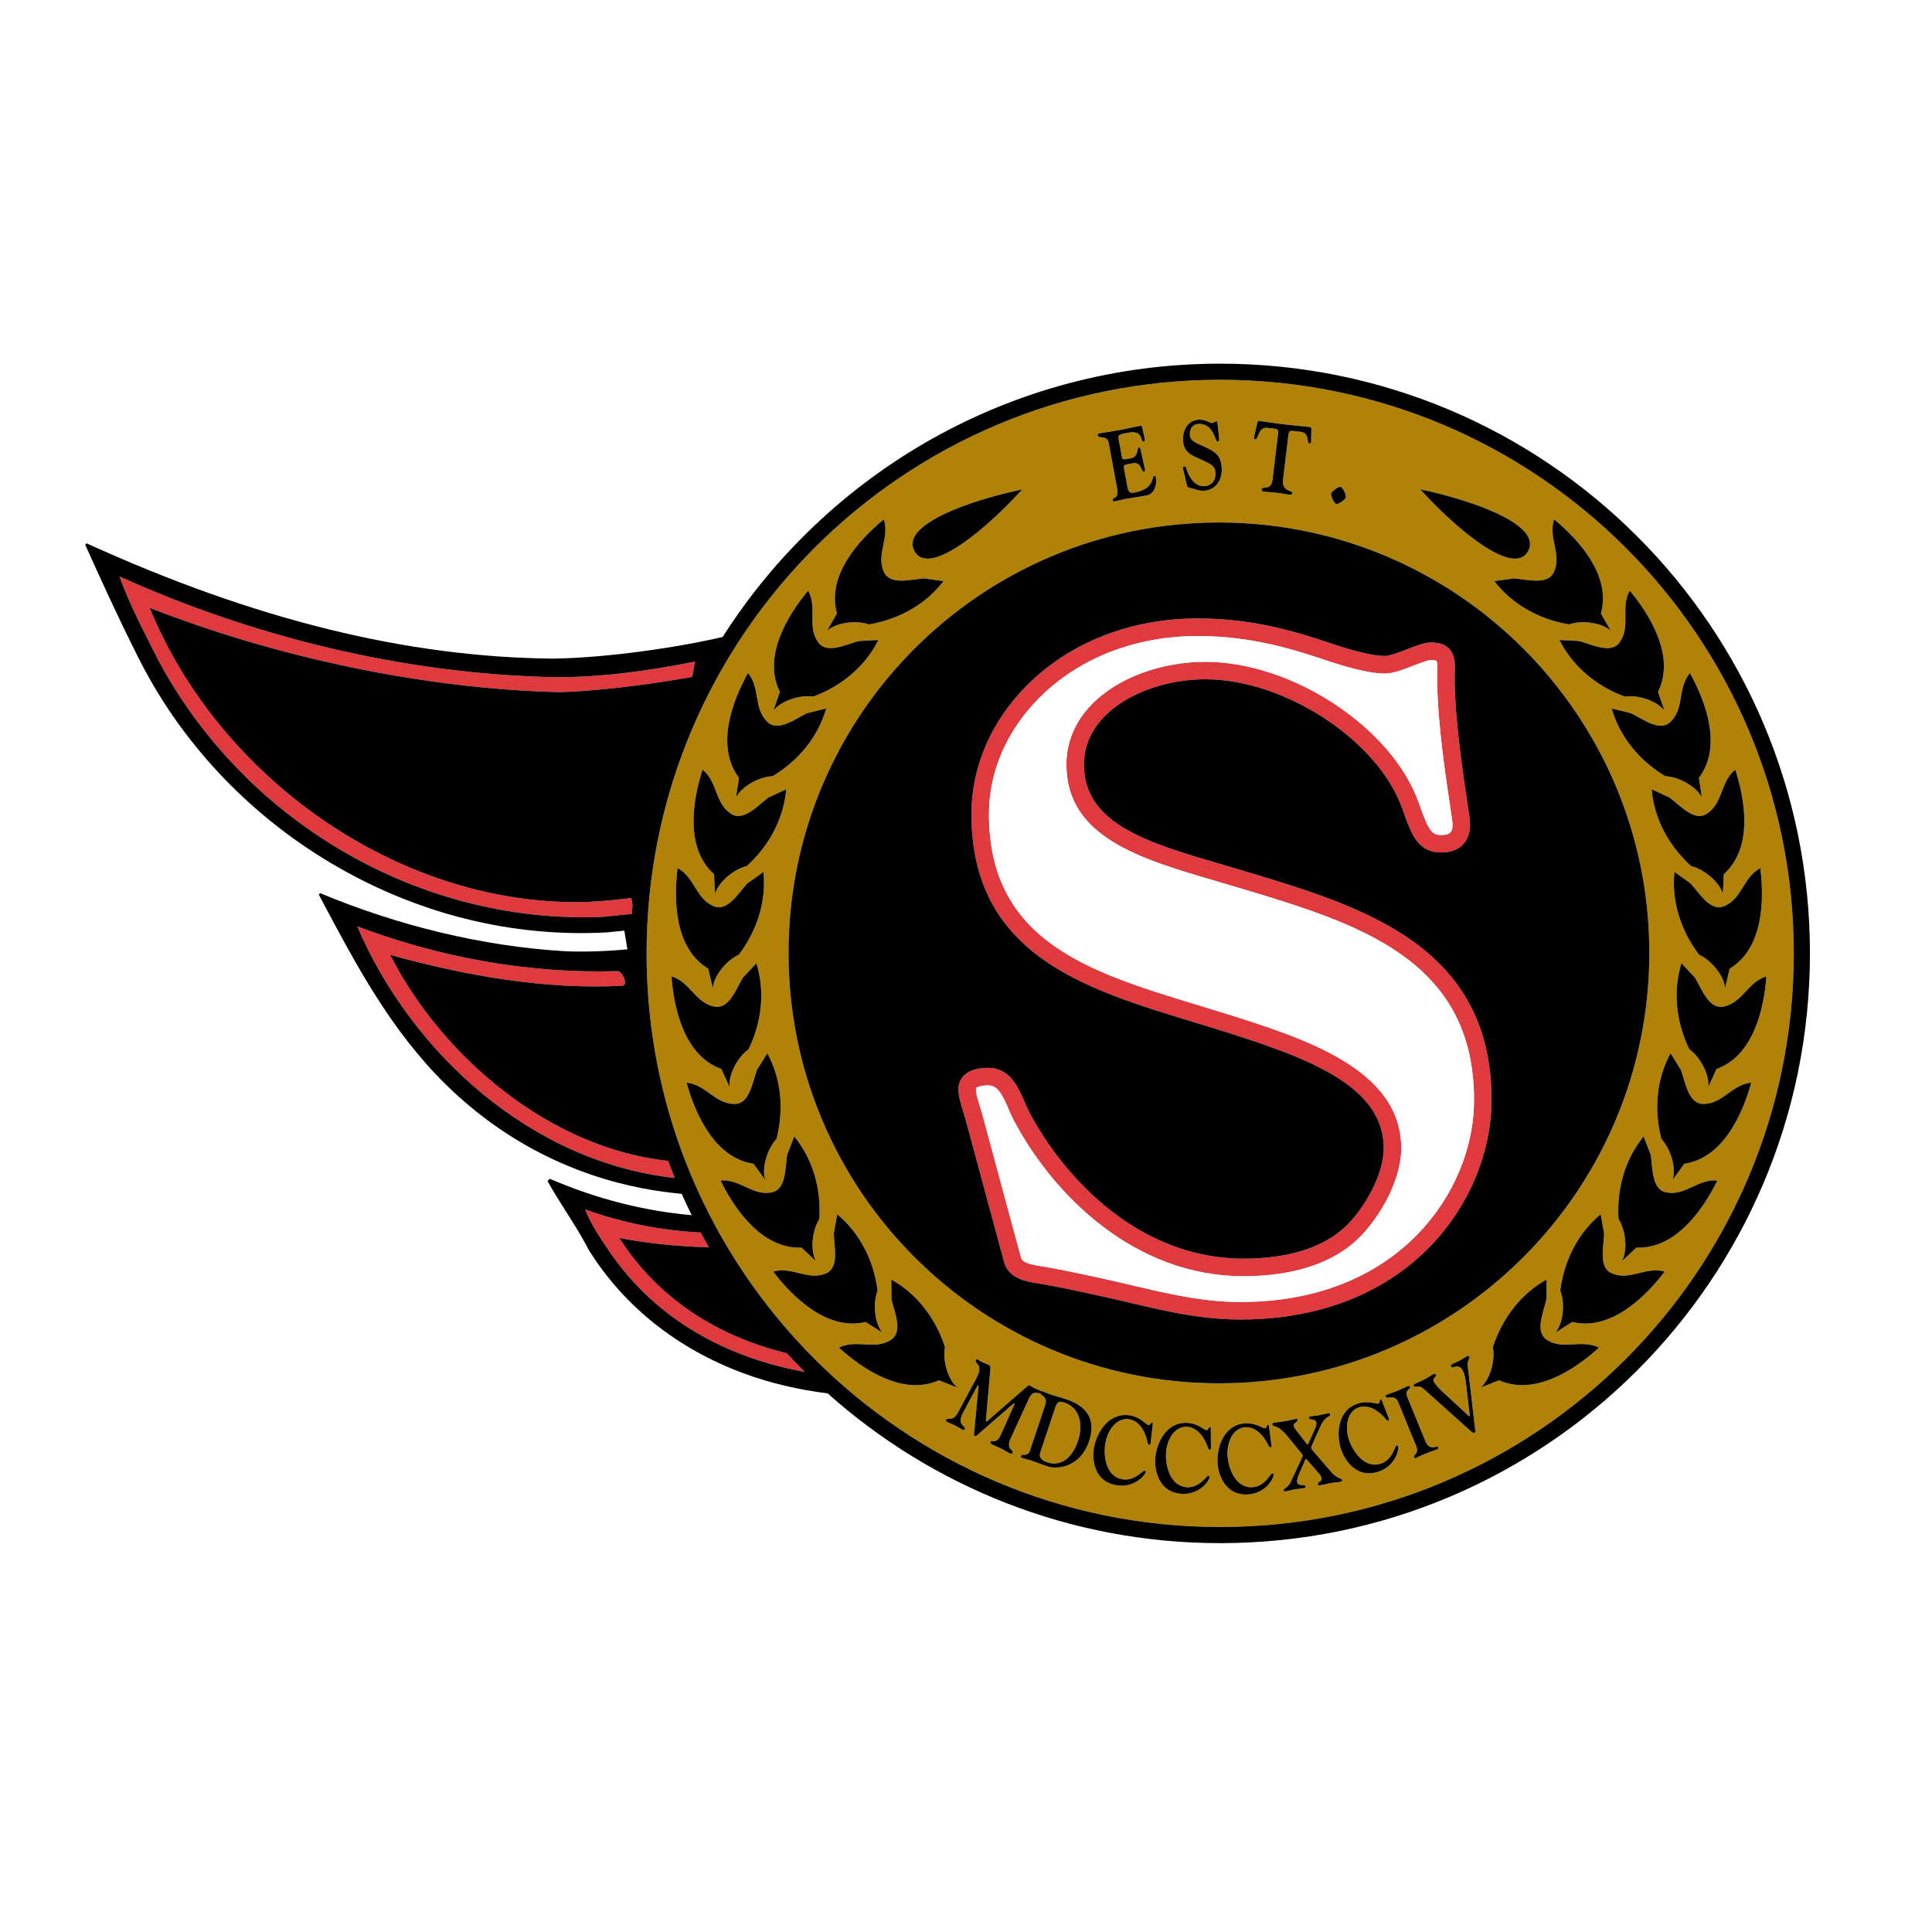 <?xml version="1.0" encoding="utf-8"?>
<!-- Generator: Adobe Illustrator 13.0.0, SVG Export Plug-In . SVG Version: 6.00 Build 14948)  -->
<!DOCTYPE svg PUBLIC "-//W3C//DTD SVG 1.0//EN" "http://www.w3.org/TR/2001/REC-SVG-20010904/DTD/svg10.dtd">
<svg version="1.0" id="Layer_1" xmlns="http://www.w3.org/2000/svg" xmlns:xlink="http://www.w3.org/1999/xlink" x="0px" y="0px"
	 width="192.756px" height="192.756px" viewBox="0 0 192.756 192.756" enable-background="new 0 0 192.756 192.756"
	 xml:space="preserve">
<g>
	<polygon fill-rule="evenodd" clip-rule="evenodd" fill="#FFFFFF" points="0,0 192.756,0 192.756,192.756 0,192.756 0,0 	"/>
	<path fill-rule="evenodd" clip-rule="evenodd" fill="#B18208" d="M106.173,139.926c-0.601-0.2-0.726,0.017-0.939,0.658
		l-1.442,4.328c-0.205,0.614,0.365,0.877,0.678,0.98c1.248,0.416,2.451-0.237,3.094-2.163
		C107.857,142.845,108.173,140.593,106.173,139.926L106.173,139.926z"/>
	<path fill-rule="evenodd" clip-rule="evenodd" fill="#B18208" d="M121.738,37.894c-31.605,0-57.228,25.622-57.228,57.228
		s25.622,57.228,57.228,57.228s57.228-25.622,57.228-57.228S153.344,37.894,121.738,37.894L121.738,37.894L121.738,37.894z
		 M168.535,104.679c-1.356-2.815-1.621-5.871-0.775-8.576l1.351,1.44c0.702,1.188,1.389,3.16,2.825,2.889
		c1.933-0.37,2.402-2.433,4.296-3.025c-0.235,3.276-1.301,7.934-4.973,9.247l-0.825,1.799
		C170.566,107.257,169.673,105.495,168.535,104.679L168.535,104.679L168.535,104.679z M175.623,86.604
		c0.413,3.258,0.284,8.033-3.057,10.044l-0.455,1.927c-0.104-1.198-1.328-2.75-2.604-3.327c-1.884-2.493-2.745-5.437-2.448-8.255
		l1.608,1.147c0.922,1.026,1.983,2.825,3.338,2.275C173.827,89.672,173.883,87.558,175.623,86.604L175.623,86.604L175.623,86.604z
		 M173.132,76.783c1.007,3.125,1.764,7.843-1.148,10.437l-0.092,1.977c-0.324-1.158-1.812-2.457-3.173-2.789
		c-2.312-2.103-3.702-4.836-3.932-7.661l1.793,0.83c1.095,0.839,2.471,2.411,3.701,1.62
		C171.934,80.13,171.598,78.042,173.132,76.783L173.132,76.783L173.132,76.783z M168.601,67.143c1.596,2.871,3.253,7.351,0.9,10.46
		l0.294,1.957c-0.543-1.073-2.256-2.058-3.654-2.12c-2.676-1.613-4.57-4.025-5.343-6.751l1.919,0.466
		c1.237,0.61,2.892,1.885,3.944,0.871C168.076,70.658,167.341,68.675,168.601,67.143L168.601,67.143L168.601,67.143z M78.671,95.07
		c0-23.716,19.227-42.942,42.942-42.942c23.717,0,42.942,19.226,42.942,42.942c0,23.716-19.226,42.943-42.942,42.943
		C97.897,138.013,78.671,118.786,78.671,95.07L78.671,95.07L78.671,95.07z M161.596,64.08c1.137-1.606,0.047-3.418,1.002-5.158
		c2.1,2.525,4.559,6.621,2.821,10.112l0.652,1.869c-0.733-0.954-2.599-1.604-3.983-1.406c-2.93-1.089-5.237-3.108-6.502-5.645
		l1.973,0.103C158.887,64.325,160.749,65.271,161.596,64.08L161.596,64.08L161.596,64.08z M155.035,57.07
		c0.813-1.791-0.599-3.365,0.012-5.254c2.537,2.084,5.724,5.644,4.677,9.4l0.991,1.712c-0.898-0.799-2.854-1.087-4.177-0.63
		c-3.081-0.518-5.729-2.066-7.449-4.319l1.957-0.271C152.421,57.822,154.428,58.399,155.035,57.07L155.035,57.07L155.035,57.07z
		 M152.445,55.012c-1.519,2.687-7.591-2.686-10.744-6.189C146.723,49.873,153.964,52.326,152.445,55.012L152.445,55.012
		L152.445,55.012z M132.806,49.239c0.061-0.237,0.752-0.718,0.956-0.665s0.576,0.808,0.515,1.045
		c-0.062,0.237-0.752,0.718-0.956,0.665C133.115,50.231,132.744,49.476,132.806,49.239L132.806,49.239L132.806,49.239z
		 M125.143,43.48l0.289-1.271c0.02-0.096,0.037-0.233,0.163-0.218c0.779,0.094,1.336,0.199,2.56,0.346
		c1.224,0.146,1.79,0.175,2.57,0.268c0.125,0.015,0.108,0.151,0.105,0.25l-0.016,0.907c0.002,0.119,0.049,0.51-0.169,0.484
		c-0.336-0.041,0.062-1.089-0.905-1.166l-0.713-0.085c-0.344-0.041-0.434-0.002-0.489,0.465l-0.532,4.403
		c-0.145,1.198,0.963,1.044,0.931,1.317c-0.028,0.234-0.192,0.185-0.437,0.155c-0.335-0.04-0.606-0.112-1.168-0.179
		c-0.562-0.067-0.843-0.062-1.179-0.102c-0.15-0.018-0.295-0.025-0.269-0.24c0.046-0.38,0.938,0.201,1.076-0.958l0.545-4.52
		c0.057-0.468-0.021-0.527-0.364-0.568l-0.704-0.083c-0.947-0.114-0.85,1.193-1.227,1.147
		C125.034,43.813,125.11,43.605,125.143,43.48L125.143,43.48L125.143,43.48z M119.318,45.622c-0.739-0.347-1.251-0.712-1.288-1.742
		c-0.041-1.127,0.604-1.976,1.591-2.011c0.691-0.025,1.06,0.345,1.312,0.336c0.109-0.004,0.315-0.169,0.425-0.172
		c0.126-0.005,0.106,0.144,0.131,0.368l0.142,1.311c0.024,0.215,0.003,0.333-0.183,0.34c-0.193,0.007-0.387-1.812-1.838-1.761
		c-0.556,0.021-0.923,0.407-0.898,1.064c0.024,0.657,0.492,0.768,1.644,1.306c0.92,0.429,1.491,0.83,1.537,2.076
		c0.046,1.285-0.698,2.185-1.803,2.226c-0.515,0.019-0.953-0.202-1.447-0.312c-0.213-0.052-0.207-0.13-0.258-0.364l-0.311-1.334
		c-0.03-0.136-0.125-0.418,0.086-0.425c0.135-0.006,0.154,0.082,0.193,0.209c0.305,0.931,0.859,1.805,1.796,1.771
		c0.658-0.023,1.146-0.512,1.118-1.297C121.237,46.377,120.701,46.27,119.318,45.622L119.318,45.622L119.318,45.622z M109.66,43.242
		c0.34-0.062,0.943-0.134,2.212-0.368c0.589-0.109,1.153-0.253,1.883-0.388c0.108-0.02,0.184,0.066,0.2,0.153l0.209,0.949
		c0.032,0.124,0.132,0.435-0.059,0.47c-0.39,0.072,0.048-1.176-1.552-0.881c-1.003,0.185-1.034,0.202-0.911,0.867l0.249,1.351
		c0.077,0.415,0.089,0.482,0.445,0.417l0.522-0.097c0.713-0.131,0.574-1.024,0.74-1.055c0.058-0.011,0.146-0.046,0.201,0.212
		l0.376,1.707c0.031,0.124,0.145,0.461-0.054,0.499c-0.266,0.049-0.222-1.017-1.084-0.857l-0.614,0.113
		c-0.381,0.07-0.326,0.18-0.223,0.74l0.229,1.235c0.109,0.598,0.141,0.952,0.738,0.842c2.055-0.38,1.706-1.623,2.021-1.68
		c0.033-0.006,0.097,0.012,0.131,0.195c0.139,0.753-0.204,1.634-0.884,1.76c-1.261,0.233-1.765,0.287-2.179,0.363
		c-0.258,0.047-0.599,0.15-1.054,0.234c-0.108,0.02-0.167-0.019-0.178-0.077c-0.082-0.444,0.645-0.039,0.427-1.216l-0.834-4.516
		c-0.16-0.869-1.04-0.387-1.111-0.772C109.492,43.353,109.544,43.264,109.66,43.242L109.66,43.242L109.66,43.242z M101.993,48.822
		c-3.153,3.504-9.226,8.876-10.745,6.189C89.73,52.326,96.971,49.873,101.993,48.822L101.993,48.822L101.993,48.822z M88.18,51.816
		c0.61,1.889-0.802,3.463,0.012,5.254c0.607,1.329,2.614,0.751,3.988,0.638l1.957,0.271c-1.72,2.253-4.367,3.801-7.448,4.319
		c-1.324-0.457-3.278-0.168-4.177,0.63l0.992-1.712C82.456,57.46,85.642,53.9,88.18,51.816L88.18,51.816L88.18,51.816z
		 M80.629,58.922c0.955,1.74-0.135,3.552,1,5.158c0.848,1.191,2.709,0.245,4.039-0.125l1.973-0.103
		c-1.265,2.537-3.574,4.556-6.502,5.645c-1.386-0.199-3.25,0.452-3.983,1.406l0.651-1.869C76.071,65.543,78.53,61.447,80.629,58.922
		L80.629,58.922L80.629,58.922z M76.564,72.026c1.054,1.014,2.708-0.261,3.945-0.871l1.919-0.466
		c-0.773,2.727-2.667,5.138-5.343,6.751c-1.399,0.062-3.111,1.046-3.654,2.12l0.294-1.957c-2.354-3.109-0.696-7.589,0.899-10.46
		C75.885,68.675,75.15,70.658,76.564,72.026L76.564,72.026L76.564,72.026z M70.095,76.783c1.534,1.259,1.198,3.347,2.851,4.414
		c1.229,0.791,2.605-0.781,3.701-1.62l1.792-0.83c-0.229,2.825-1.619,5.559-3.931,7.661c-1.36,0.332-2.849,1.63-3.173,2.789
		l-0.092-1.977C68.332,84.626,69.087,79.909,70.095,76.783L70.095,76.783L70.095,76.783z M76.343,117.715l-1.16-1.604
		c-3.857-0.573-5.811-4.934-6.681-8.1c1.973,0.213,2.836,2.143,4.804,2.129c1.462-0.014,1.751-2.082,2.208-3.384l1.044-1.677
		c1.357,2.489,1.693,5.537,0.911,8.562C76.513,114.666,75.979,116.568,76.343,117.715L76.343,117.715L76.343,117.715z
		 M67.604,86.604c1.74,0.954,1.796,3.068,3.617,3.811c1.355,0.549,2.417-1.249,3.338-2.275l1.609-1.147
		c0.297,2.818-0.565,5.762-2.448,8.255c-1.276,0.577-2.499,2.129-2.604,3.327l-0.455-1.927
		C67.319,94.637,67.19,89.862,67.604,86.604L67.604,86.604L67.604,86.604z M71.291,100.432c1.436,0.271,2.123-1.7,2.824-2.889
		l1.352-1.44c0.846,2.705,0.581,5.761-0.776,8.576c-1.137,0.816-2.031,2.578-1.897,3.773l-0.826-1.799
		c-3.671-1.313-4.737-5.971-4.973-9.247C68.888,97.999,69.359,100.062,71.291,100.432L71.291,100.432L71.291,100.432z
		 M71.88,117.775c1.979-0.162,3.189,1.57,5.119,1.188c1.433-0.288,1.328-2.374,1.531-3.738l0.71-1.844
		c1.801,2.189,2.705,5.12,2.506,8.238c-0.747,1.185-0.912,3.152-0.339,4.211l-1.441-1.356
		C76.069,124.637,73.331,120.722,71.88,117.775L71.88,117.775L71.88,117.775z M77.142,126.867c1.91-0.538,3.431,0.932,5.251,0.187
		c1.352-0.558,0.849-2.584,0.789-3.962l0.344-1.946c2.187,1.805,3.633,4.509,4.035,7.607c-0.506,1.306-0.292,3.27,0.472,4.198
		l-1.674-1.056C82.566,132.801,79.129,129.481,77.142,126.867L77.142,126.867L77.142,126.867z M83.694,134.452
		c1.78-0.878,3.543,0.29,5.197-0.775c1.228-0.794,0.364-2.695,0.052-4.039l-0.017-1.976c2.479,1.373,4.396,3.769,5.356,6.742
		c-0.259,1.376,0.31,3.268,1.231,4.041l-1.838-0.732C90.111,139.296,86.125,136.66,83.694,134.452L83.694,134.452L83.694,134.452z
		 M108.67,143.768c-0.896,2.689-3.264,2.831-4.12,2.546c-0.936-0.312-1.362-0.496-1.659-0.595c-0.248-0.083-0.5-0.125-0.748-0.208
		c-0.136-0.045-0.332-0.069-0.276-0.237c0.117-0.354,0.64,0.213,0.919-0.624l1.495-4.486c0.281-0.844-0.441-0.921-0.524-1.17
		c-0.229,0.062-0.699-0.322-1.104,0.551l-1.812,3.952c-0.536,1.169,0.351,1.131,0.188,1.455c-0.074,0.149-0.173,0.101-0.437-0.032
		c-0.219-0.109-0.413-0.25-0.632-0.359c-0.491-0.246-0.689-0.301-0.863-0.389c-0.158-0.078-0.36-0.146-0.282-0.305
		c0.149-0.298,0.594,0.286,1.035-0.711l1.215-2.717c0.124-0.267,0.182-0.402,0.137-0.425c-0.03-0.015-0.209,0.115-0.467,0.348
		l-3.158,2.754c-0.102,0.092-0.198,0.208-0.319,0.148c-0.113-0.058-0.076-0.226-0.066-0.341l0.424-4.516
		c0.004-0.064,0.022-0.176-0.009-0.19c-0.053-0.027-0.131,0.131-0.162,0.192l-1.303,2.42c-0.794,1.479,0.29,1.385,0.11,1.745
		c-0.018,0.035-0.04,0.155-0.251,0.05c-0.271-0.137-0.413-0.25-0.76-0.425c-0.37-0.185-0.651-0.281-0.764-0.338
		c-0.114-0.057-0.109-0.142-0.083-0.194c0.157-0.316,0.667,0.213,1.158-0.694l1.867-3.476c0.769-1.426-0.245-1.417-0.053-1.804
		c0.026-0.053,0.099-0.104,0.152-0.077c0.099,0.049,0.194,0.141,0.436,0.262c0.174,0.086,0.471,0.19,0.72,0.315
		c0.083,0.042,0.163,0.071,0.138,0.387l-0.442,5.044c-0.01,0.095-0.018,0.167,0.027,0.19c0.046,0.022,0.192-0.102,0.213-0.124
		l3.873-3.373c0.054-0.05,0.134-0.153,0.276-0.081c0.182,0.09,0.308,0.197,0.421,0.253c0.136,0.068,0.297,0.105,0.509,0.211
		c0.084,0.042,0.126,0.073,0.152,0.101c0.038-0.017,0.078-0.02,0.107-0.01c0.151,0.051,0.299,0.142,1.091,0.405
		c0.416,0.139,0.837,0.237,1.253,0.376C107.362,139.93,109.642,140.854,108.67,143.768L108.67,143.768L108.67,143.768z
		 M114.813,143.86c-0.011,0.098-0.021,0.325-0.161,0.298c-0.133-0.026-0.151-0.239-0.185-0.376
		c-0.232-1.005-0.797-1.985-1.757-2.174c-1.217-0.238-2.151,0.978-2.404,2.267c-0.266,1.357,0.022,3.393,1.604,3.702
		c1.282,0.252,2.092-0.898,2.308-0.856c0.041,0.009,0.106,0.071,0.096,0.129c-0.076,0.385-1.238,1.666-3.001,1.32
		c-2.426-0.476-2.315-3.013-2.165-3.772c0.316-1.616,1.586-3.576,3.672-3.167c1.001,0.196,1.523,0.908,1.771,0.957
		c0.158,0.03,0.229-0.285,0.345-0.263c0.041,0.009,0.098,0.029,0.087,0.077L114.813,143.86L114.813,143.86L114.813,143.86z
		 M120.692,144.643c-0.135-0.01-0.179-0.22-0.229-0.351c-0.354-0.969-1.034-1.872-2.012-1.941c-1.238-0.087-2.018,1.234-2.111,2.546
		c-0.099,1.379,0.437,3.362,2.045,3.477c1.306,0.092,1.97-1.149,2.188-1.134c0.043,0.003,0.114,0.058,0.11,0.116
		c-0.028,0.391-1.025,1.805-2.82,1.679c-2.468-0.174-2.667-2.705-2.612-3.478c0.118-1.644,1.14-3.744,3.263-3.595
		c1.019,0.072,1.624,0.715,1.877,0.732c0.16,0.012,0.192-0.311,0.31-0.303c0.043,0.003,0.101,0.017,0.098,0.066l0.018,1.869
		C120.818,144.426,120.836,144.652,120.692,144.643L120.692,144.643L120.692,144.643z M124.481,149.103
		c-2.468,0.124-2.972-2.365-3.011-3.139c-0.082-1.646,0.678-3.854,2.8-3.96c1.02-0.052,1.697,0.514,1.95,0.501
		c0.16-0.009,0.153-0.332,0.271-0.338c0.042-0.002,0.102,0.005,0.104,0.054l0.244,1.854c0.014,0.098,0.059,0.321-0.085,0.328
		c-0.135,0.007-0.203-0.195-0.269-0.32c-0.468-0.919-1.252-1.734-2.229-1.686c-1.238,0.062-1.853,1.468-1.787,2.78
		c0.069,1.381,0.84,3.287,2.448,3.206c1.306-0.065,1.814-1.377,2.033-1.388c0.042-0.002,0.12,0.043,0.123,0.102
		C127.094,147.488,126.275,149.013,124.481,149.103L124.481,149.103L124.481,149.103z M133.493,147.88
		c-0.19,0.032-0.399,0.019-0.797,0.098c-0.42,0.093-0.691,0.16-0.949,0.204c-0.116,0.021-0.238,0.062-0.265-0.094
		c-0.05-0.289,0.431-0.233,0.367-0.601c-0.035-0.202-0.135-0.335-0.296-0.517l-0.973-1.115c-0.16-0.181-0.271-0.321-0.303-0.315
		c-0.025,0.004-0.083,0.163-0.2,0.433l-0.501,1.161c-0.132,0.321-0.188,0.59-0.165,0.726c0.089,0.512,0.793,0.121,0.852,0.46
		c0.013,0.077-0.039,0.126-0.197,0.153c-0.407,0.07-0.646,0.072-0.879,0.112c-0.274,0.048-0.534,0.132-0.8,0.178
		c-0.175,0.03-0.295,0.08-0.318-0.054c-0.038-0.223,0.432-0.274,0.7-0.849l1.037-2.219c0.08-0.184,0.177-0.369,0.165-0.437
		c-0.016-0.088-0.219-0.321-0.349-0.478l-1.163-1.421c-1.099-1.343-1.465-0.842-1.527-1.199c-0.017-0.097,0.019-0.143,0.168-0.169
		c0.208-0.035,0.48-0.042,1.112-0.151s0.825-0.183,1.05-0.222c0.183-0.032,0.187,0.037,0.195,0.085
		c0.041,0.242-0.439,0.285-0.379,0.633c0.014,0.078,0.087,0.204,0.165,0.311l1.048,1.352c0.056,0.069,0.122,0.157,0.181,0.147
		c0.058-0.01,0.101-0.156,0.15-0.265l0.506-1.134c0.197-0.441,0.23-0.597,0.2-0.77c-0.073-0.426-0.686-0.2-0.726-0.433
		c-0.03-0.174,0.106-0.178,0.139-0.184c0.392-0.066,0.64-0.07,0.872-0.11c0.249-0.044,0.493-0.125,0.9-0.195
		c0.141-0.024,0.191,0.016,0.209,0.123c0.039,0.222-0.523,0.141-0.979,1.164l-0.734,1.641c-0.1,0.216-0.211,0.414-0.192,0.521
		c0.025,0.145,0.137,0.245,0.318,0.453l1.631,1.896c0.688,0.807,1.098,0.646,1.134,0.858
		C133.923,147.785,133.834,147.82,133.493,147.88L133.493,147.88L133.493,147.88z M137.456,146.853
		c-2.367,0.715-3.461-1.577-3.687-2.318c-0.479-1.578-0.276-3.903,1.759-4.519c0.978-0.296,1.773,0.089,2.016,0.016
		c0.154-0.047,0.068-0.358,0.182-0.393c0.04-0.013,0.1-0.021,0.113,0.027l0.688,1.739c0.036,0.091,0.134,0.297-0.003,0.339
		c-0.129,0.038-0.246-0.142-0.34-0.246c-0.677-0.779-1.636-1.381-2.573-1.098c-1.188,0.359-1.443,1.871-1.061,3.129
		c0.401,1.323,1.612,2.986,3.156,2.52c1.252-0.379,1.428-1.774,1.638-1.838c0.04-0.012,0.127,0.014,0.145,0.069
		C139.602,144.656,139.176,146.332,137.456,146.853L137.456,146.853L137.456,146.853z M143.291,144.642
		c-0.288,0.118-0.592,0.2-1.2,0.449c-0.336,0.138-0.656,0.312-0.859,0.395c-0.07,0.028-0.111-0.029-0.131-0.074
		c-0.13-0.317,0.528-0.312,0.175-1.175l-1.786-4.359c-0.339-0.826-1.116-0.211-1.247-0.529c-0.063-0.154,0.144-0.206,0.214-0.235
		c0.304-0.124,0.623-0.213,0.896-0.324c0.28-0.115,0.547-0.267,0.991-0.448c0.233-0.096,0.28-0.094,0.325,0.015
		c0.126,0.31-0.593,0.222-0.239,1.085l1.775,4.331c0.458,1.118,1.161,0.342,1.28,0.633
		C143.525,144.503,143.471,144.568,143.291,144.642L143.291,144.642L143.291,144.642z M147.115,142.953
		c-0.074,0.039-0.194-0.008-0.521-0.3l-4.531-4.055c-0.306-0.27-0.461-0.31-0.812-0.233c-0.027,0.003-0.151,0.002-0.184-0.059
		c-0.111-0.207,0.157-0.261,0.27-0.32c0.246-0.131,0.519-0.23,0.771-0.365c0.478-0.253,0.676-0.403,0.795-0.466
		c0.238-0.127,0.271-0.156,0.35-0.009c0.124,0.234-0.393,0.342-0.2,0.705c0.139,0.26,0.451,0.615,0.918,1.045l2.448,2.273
		c0.055,0.049,0.156,0.15,0.201,0.127c0.045-0.024,0.011-0.161,0-0.234l-0.374-3.175c-0.084-0.698-0.23-1.01-0.304-1.148
		c-0.432-0.813-1.015-0.094-1.176-0.396c-0.087-0.164,0.143-0.253,0.232-0.302c0.216-0.114,0.443-0.19,0.659-0.305
		c0.209-0.111,0.399-0.257,0.608-0.368c0.157-0.083,0.248-0.164,0.326-0.017c0.105,0.199-0.224,0.318-0.153,0.936l0.731,6.281
		C147.207,142.838,147.197,142.909,147.115,142.953L147.115,142.953L147.115,142.953z M149.552,137.713l-1.839,0.732
		c0.922-0.773,1.49-2.665,1.231-4.041c0.961-2.974,2.877-5.369,5.355-6.742l-0.016,1.976c-0.312,1.344-1.176,3.245,0.051,4.039
		c1.654,1.065,3.418-0.103,5.197,0.775C157.101,136.66,153.115,139.296,149.552,137.713L149.552,137.713L149.552,137.713z
		 M156.867,131.896l-1.674,1.056c0.764-0.929,0.979-2.893,0.473-4.198c0.401-3.099,1.849-5.803,4.035-7.607l0.345,1.946
		c-0.062,1.378-0.563,3.404,0.788,3.962c1.82,0.745,3.341-0.725,5.251-0.187C164.098,129.481,160.66,132.801,156.867,131.896
		L156.867,131.896L156.867,131.896z M163.26,124.474l-1.441,1.356c0.574-1.059,0.408-3.026-0.338-4.211
		c-0.199-3.118,0.704-6.049,2.506-8.238l0.71,1.844c0.203,1.364,0.099,3.45,1.532,3.738c1.929,0.383,3.14-1.35,5.117-1.188
		C169.896,120.722,167.156,124.637,163.26,124.474L163.26,124.474L163.26,124.474z M168.044,116.111l-1.16,1.604
		c0.363-1.146-0.17-3.049-1.125-4.072c-0.782-3.025-0.446-6.073,0.91-8.562l1.045,1.677c0.457,1.302,0.746,3.37,2.208,3.384
		c1.967,0.014,2.83-1.916,4.803-2.129C173.854,111.178,171.901,115.538,168.044,116.111L168.044,116.111z"/>
	<path fill-rule="evenodd" clip-rule="evenodd" fill="#E13A3E" d="M57.833,90.004C39.54,90.163,21.841,77.555,14.933,60.643
		c12.604,4.935,27.353,8.089,40.892,8.413c0,0,5.023-0.057,13.239-1.519l0.285-1.523c-5.149,1.003-9.218,1.526-13.731,1.557
		c-15.32-0.286-30.449-4.07-43.688-10.055c0.801,2.265,1.889,4.451,2.978,6.597c8.175,17.002,26.173,28.188,45.288,27.362
		l2.852-0.292c0.02-0.308,0.045-0.614,0.07-0.92l-0.126-0.669C62.989,89.593,60.032,89.985,57.833,90.004L57.833,90.004z"/>
	<path fill-rule="evenodd" clip-rule="evenodd" fill="#E13A3E" d="M38.93,95.268c7.308,2.031,15.439,3.503,23.175,3.077
		c0.593-0.016,0.052-1.401-0.479-1.456c-9.045,0.255-17.788-1.383-25.988-4.469c5.463,12.749,17.441,23.547,31.69,25.107
		c-0.234-0.566-0.459-1.138-0.675-1.713C54.98,114.603,44.132,105.521,38.93,95.268L38.93,95.268z"/>
	<path fill-rule="evenodd" clip-rule="evenodd" fill="#E13A3E" d="M60.918,125.038c4.706,6.788,11.787,10.464,19.369,11.834
		c-0.611-0.605-1.205-1.229-1.789-1.86c-6.726-1.64-12.763-5.311-16.709-11.5c2.802,0.547,5.895,0.854,8.944,0.928
		c-0.281-0.488-0.566-0.975-0.833-1.472c-3.991-0.211-7.797-0.96-11.525-2.306C58.936,122.119,59.947,123.619,60.918,125.038
		L60.918,125.038z"/>
	<path fill-rule="evenodd" clip-rule="evenodd" fill="#E13A3E" d="M148.812,109.734c0-15.366-12.864-19.256-24.215-22.687
		c-8.577-2.594-16.451-4.133-16.451-10.789c0-5.338,6.328-8.482,12.118-8.482c7.829,0,17.188,6.018,19.629,12.882l0.143,0.397
		c0.801,2.235,1.434,4.001,3.767,4.001c1.796,0,2.868-1.051,2.868-2.812c0-0.334-0.109-1.072-0.337-2.574
		c-0.499-3.289-1.334-9.146-1.18-13.04c0-0.66-0.071-1.406-0.596-1.931c-0.532-0.533-1.305-0.594-1.839-0.594
		c-0.595,0-1.394,0.31-2.318,0.669c-0.814,0.316-1.738,0.675-2.232,0.675c-1.26,0-3.198-0.528-5.208-1.196
		c-3.235-1.075-7.666-2.548-13.454-2.548c-6.689,0-12.743,2.37-17.045,6.672c-3.575,3.575-5.544,8.137-5.544,12.845
		c0,15.298,13.448,17.987,24.901,21.597c8.459,2.665,16.233,5.435,16.233,11.741c0,2.622-1.879,5.886-3.664,7.671
		c-2.35,2.351-6.116,3.349-10.332,3.349c-10.33,0-17.815-7.897-21.376-14.631c-0.142-0.271-0.283-0.601-0.432-0.951
		c-0.621-1.457-1.471-3.455-3.655-3.455c-1.102,0-1.916,0.256-2.422,0.762c-0.363,0.363-0.554,0.84-0.554,1.379
		c0,0.704,0.277,1.591,0.522,2.373c0.1,0.319,0.195,0.623,0.257,0.87c0.006,0.021,3.798,14.065,3.805,14.089
		c0.515,1.595,2.249,1.863,3.396,2.042c0.143,0.022,0.277,0.044,0.401,0.065c2.021,0.353,4.027,0.794,5.968,1.221
		c4.37,0.963,8.891,2.308,13.765,2.308C140.842,131.65,148.812,119.507,148.812,109.734L148.812,109.734L148.812,109.734z
		 M110.345,127.633c-1.959-0.432-3.984-0.877-6.044-1.236c-0.138-0.024-0.281-0.047-0.433-0.07
		c-1.173-0.183-1.838-0.372-1.995-0.844c0.011,0.04,0.019,0.067,0.019,0.067l-0.021-0.073c0,0.003,0.002,0.004,0.003,0.006
		c-0.271-1.002-3.784-14.011-3.776-13.983c-0.074-0.296-0.177-0.622-0.284-0.967c-0.198-0.63-0.443-1.413-0.443-1.85
		c0-0.099,0.024-0.124,0.042-0.14c0.025-0.025,0.274-0.249,1.183-0.249c0.878,0,1.34,0.737,2.044,2.39
		c0.163,0.384,0.317,0.746,0.494,1.081c3.978,7.526,12.089,15.566,22.925,15.566c5.044,0,9.045-1.336,11.571-3.862
		c2.011-2.011,4.176-5.656,4.176-8.909c0-7.911-9.68-10.961-17.458-13.412l-2.928-0.901c-10.67-3.242-20.748-6.306-20.748-19.024
		c0-4.24,1.786-8.362,5.031-11.606c3.971-3.971,9.583-6.158,15.806-6.158c5.504,0,9.779,1.421,12.901,2.459
		c2.639,0.877,4.469,1.285,5.761,1.285c0.765,0,1.632-0.313,2.867-0.793c0.596-0.231,1.411-0.548,1.684-0.55
		c0.45,0,0.578,0.068,0.6,0.082c-0.001-0.001-0.002-0.005-0.003-0.006c0.001,0.001,0.002,0.002,0.004,0.004
		c0.003,0.003,0.005,0.004,0.005,0.005c0,0-0.005-0.002-0.006-0.003c0.018,0.027,0.083,0.165,0.083,0.69l0.001-0.069
		c-0.153,3.889,0.61,9.494,1.198,13.372c0.154,1.021,0.314,2.076,0.317,2.313c0,0.687-0.178,1.06-1.116,1.06
		c-0.945,0-1.242-0.398-2.118-2.84c0-0.002-0.143-0.399-0.143-0.399c-2.659-7.477-12.603-14.04-21.277-14.04
		c-6.818,0-13.871,3.828-13.871,10.233c0,7.286,7.335,9.429,15.1,11.697l2.597,0.768c11.294,3.414,22.971,6.945,22.971,21.01
		c0,4.831-2.052,9.716-5.629,13.403c-2.993,3.084-8.494,6.762-17.699,6.762c-3.716,0-7.305-0.847-10.775-1.665L110.345,127.633
		L110.345,127.633z"/>
	<path fill-rule="evenodd" clip-rule="evenodd" fill="#FFFFFF" d="M141.432,123.138c3.577-3.688,5.629-8.572,5.629-13.403
		c0-14.065-11.677-17.596-22.971-21.01l-2.597-0.768c-7.765-2.269-15.1-4.412-15.1-11.697c0-6.405,7.053-10.233,13.871-10.233
		c8.675,0,18.618,6.563,21.277,14.04c0,0,0.143,0.397,0.143,0.399c0.876,2.442,1.173,2.84,2.118,2.84
		c0.938,0,1.116-0.373,1.116-1.06c-0.003-0.237-0.163-1.292-0.317-2.313c-0.588-3.878-1.352-9.482-1.198-13.372l-0.001,0.069
		c0-0.525-0.065-0.663-0.083-0.69c-0.021-0.014-0.149-0.082-0.6-0.082c-0.272,0.002-1.088,0.319-1.684,0.55
		c-1.235,0.479-2.103,0.793-2.867,0.793c-1.292,0-3.122-0.408-5.761-1.285c-3.122-1.038-7.397-2.459-12.901-2.459
		c-6.223,0-11.835,2.188-15.806,6.158c-3.245,3.245-5.031,7.367-5.031,11.606c0,12.718,10.078,15.782,20.748,19.024l2.928,0.901
		c7.778,2.451,17.458,5.501,17.458,13.412c0,3.253-2.165,6.898-4.176,8.909c-2.526,2.526-6.527,3.862-11.571,3.862
		c-10.836,0-18.947-8.04-22.925-15.566c-0.177-0.335-0.331-0.697-0.494-1.081c-0.704-1.652-1.166-2.39-2.044-2.39
		c-0.908,0-1.158,0.224-1.183,0.249c-0.017,0.016-0.042,0.041-0.042,0.14c0,0.437,0.245,1.22,0.443,1.85
		c0.107,0.345,0.21,0.671,0.284,0.967c-0.008-0.027,3.506,12.981,3.776,13.983c0.157,0.472,0.822,0.661,1.995,0.844
		c0.151,0.023,0.295,0.046,0.433,0.07c2.06,0.359,4.085,0.805,6.044,1.236l2.612,0.602c3.471,0.818,7.06,1.665,10.775,1.665
		C132.938,129.899,138.438,126.222,141.432,123.138L141.432,123.138z"/>
	<path fill-rule="evenodd" clip-rule="evenodd" d="M121.739,36.283c-20.874,0-39.195,10.879-49.641,27.267
		c-4.281,1.008-11.315,2.063-16.811,2.161c-14.653-0.117-29.912-3.879-46.646-11.502l-0.138,0.137
		c1.469,3.28,3.23,7.148,5.155,10.974c2.11,4.281,4.862,8.25,8.181,11.799c3.258,3.485,6.998,6.497,11.115,8.952
		c8.476,5.055,17.992,7.461,27.521,6.96c0.004,0,1.432-0.143,1.814-0.181l0.307,1.863c-2.15,0.212-4.736,0.283-6.474,0.175
		c-7.946-0.495-16.309-2.493-24.185-5.78l-0.131,0.145l0.385,0.726c3.346,6.3,6.805,12.815,12.255,18.19
		c3.853,3.796,8.318,6.681,13.272,8.572c3.29,1.256,6.738,2.042,10.298,2.372c0.32,0.716,0.65,1.426,0.998,2.126
		c-4.723-0.416-9.444-1.61-14.095-3.604l-0.064-0.027l-0.049,0.048l-0.125,0.12l-0.057,0.056l0.039,0.07
		c0.569,1.017,1.203,2.018,1.816,2.986c0.78,1.231,1.587,2.504,2.263,3.816c3.496,5.62,8.849,9.88,15.484,12.326
		c2.627,0.97,5.453,1.624,8.354,1.992c10.403,9.285,24.118,14.937,39.159,14.937c32.495,0,58.839-26.345,58.839-58.839
		C180.578,62.626,154.234,36.283,121.739,36.283L121.739,36.283L121.739,36.283z M61.626,96.889c0.531,0.055,1.073,1.44,0.479,1.456
		c-7.736,0.427-15.867-1.046-23.175-3.077c5.202,10.252,16.05,19.334,27.723,20.546c0.216,0.575,0.441,1.146,0.675,1.713
		c-14.249-1.561-26.227-12.358-31.69-25.107C43.838,95.506,52.581,97.145,61.626,96.889L61.626,96.889L61.626,96.889z
		 M63.046,91.182l-2.852,0.292c-19.114,0.825-37.112-10.36-45.288-27.362c-1.088-2.146-2.177-4.332-2.978-6.597
		c13.239,5.985,28.368,9.77,43.688,10.055c4.514-0.031,8.583-0.554,13.731-1.557l-0.285,1.523
		c-8.215,1.461-13.239,1.519-13.239,1.519c-13.54-0.324-28.288-3.478-40.892-8.413c6.908,16.912,24.606,29.52,42.899,29.361
		c2.2-0.02,5.157-0.412,5.157-0.412l0.126,0.669C63.091,90.568,63.066,90.875,63.046,91.182L63.046,91.182L63.046,91.182z
		 M78.499,135.012c0.584,0.632,1.178,1.255,1.789,1.86c-7.583-1.37-14.664-5.046-19.369-11.834
		c-0.971-1.419-1.982-2.919-2.543-4.376c3.729,1.346,7.535,2.095,11.525,2.306c0.268,0.497,0.552,0.983,0.833,1.472
		c-3.049-0.074-6.142-0.381-8.944-0.928C65.735,129.701,71.773,133.372,78.499,135.012L78.499,135.012L78.499,135.012z
		 M121.738,152.349c-31.605,0-57.228-25.622-57.228-57.228s25.622-57.228,57.228-57.228s57.228,25.622,57.228,57.228
		S153.344,152.349,121.738,152.349L121.738,152.349z"/>
	<path fill-rule="evenodd" clip-rule="evenodd" d="M154.335,133.677c-1.227-0.794-0.362-2.695-0.051-4.039l0.016-1.976
		c-2.479,1.373-4.395,3.769-5.355,6.742c0.259,1.376-0.31,3.268-1.231,4.041l1.839-0.732c3.563,1.583,7.549-1.053,9.98-3.261
		C157.753,133.574,155.989,134.742,154.335,133.677L154.335,133.677z"/>
	<path fill-rule="evenodd" clip-rule="evenodd" d="M160.834,127.054c-1.352-0.558-0.85-2.584-0.788-3.962l-0.345-1.946
		c-2.187,1.805-3.634,4.509-4.035,7.607c0.506,1.306,0.291,3.27-0.473,4.198l1.674-1.056c3.793,0.905,7.23-2.414,9.218-5.028
		C164.175,126.329,162.654,127.799,160.834,127.054L160.834,127.054z"/>
	<path fill-rule="evenodd" clip-rule="evenodd" d="M166.229,118.963c-1.434-0.288-1.329-2.374-1.532-3.738l-0.71-1.844
		c-1.802,2.189-2.705,5.12-2.506,8.238c0.746,1.185,0.912,3.152,0.338,4.211l1.441-1.356c3.896,0.163,6.636-3.752,8.086-6.698
		C169.368,117.613,168.157,119.346,166.229,118.963L166.229,118.963z"/>
	<path fill-rule="evenodd" clip-rule="evenodd" d="M167.714,106.757l-1.045-1.677c-1.356,2.489-1.692,5.537-0.91,8.562
		c0.955,1.023,1.488,2.926,1.125,4.072l1.16-1.604c3.857-0.573,5.811-4.934,6.681-8.1c-1.973,0.213-2.836,2.143-4.803,2.129
		C168.46,110.127,168.171,108.059,167.714,106.757L167.714,106.757z"/>
	<path fill-rule="evenodd" clip-rule="evenodd" d="M171.259,106.653c3.672-1.313,4.737-5.971,4.973-9.247
		c-1.894,0.593-2.363,2.655-4.296,3.025c-1.437,0.271-2.123-1.7-2.825-2.889l-1.351-1.44c-0.846,2.705-0.581,5.761,0.775,8.576
		c1.138,0.816,2.031,2.578,1.898,3.773L171.259,106.653L171.259,106.653z"/>
	<path fill-rule="evenodd" clip-rule="evenodd" d="M172.006,90.415c-1.354,0.549-2.416-1.249-3.338-2.275l-1.608-1.147
		c-0.297,2.818,0.564,5.762,2.448,8.255c1.275,0.577,2.499,2.129,2.604,3.327l0.455-1.927c3.341-2.011,3.47-6.786,3.057-10.044
		C173.883,87.558,173.827,89.672,172.006,90.415L172.006,90.415z"/>
	<path fill-rule="evenodd" clip-rule="evenodd" d="M166.58,79.577l-1.793-0.83c0.229,2.825,1.619,5.559,3.932,7.661
		c1.36,0.332,2.849,1.63,3.173,2.789l0.092-1.977c2.912-2.593,2.155-7.311,1.148-10.437c-1.534,1.259-1.198,3.347-2.851,4.414
		C169.051,81.987,167.675,80.416,166.58,79.577L166.58,79.577z"/>
	<path fill-rule="evenodd" clip-rule="evenodd" d="M162.717,71.155l-1.919-0.466c0.772,2.727,2.667,5.138,5.343,6.751
		c1.398,0.062,3.111,1.046,3.654,2.12l-0.294-1.957c2.353-3.109,0.695-7.589-0.9-10.46c-1.26,1.533-0.524,3.516-1.939,4.883
		C165.608,73.04,163.954,71.765,162.717,71.155L162.717,71.155z"/>
	<path fill-rule="evenodd" clip-rule="evenodd" d="M157.559,63.955l-1.973-0.103c1.265,2.537,3.572,4.556,6.502,5.645
		c1.385-0.199,3.25,0.452,3.983,1.406l-0.652-1.869c1.737-3.491-0.722-7.587-2.821-10.112c-0.955,1.74,0.135,3.552-1.002,5.158
		C160.749,65.271,158.887,64.325,157.559,63.955L157.559,63.955z"/>
	<path fill-rule="evenodd" clip-rule="evenodd" d="M149.089,57.979c1.721,2.253,4.368,3.801,7.449,4.319
		c1.323-0.457,3.278-0.168,4.177,0.63l-0.991-1.712c1.047-3.756-2.14-7.316-4.677-9.4c-0.61,1.889,0.802,3.463-0.012,5.254
		c-0.607,1.329-2.614,0.751-3.989,0.638L149.089,57.979L149.089,57.979z"/>
	<path fill-rule="evenodd" clip-rule="evenodd" d="M94.282,134.404c-0.96-2.974-2.876-5.369-5.356-6.742l0.017,1.976
		c0.312,1.344,1.176,3.245-0.052,4.039c-1.653,1.065-3.417-0.103-5.197,0.775c2.432,2.208,6.417,4.844,9.981,3.261l1.838,0.732
		C94.592,137.672,94.023,135.78,94.282,134.404L94.282,134.404z"/>
	<path fill-rule="evenodd" clip-rule="evenodd" d="M86.359,131.896l1.674,1.056c-0.765-0.929-0.978-2.893-0.472-4.198
		c-0.402-3.099-1.849-5.803-4.035-7.607l-0.344,1.946c0.06,1.378,0.562,3.404-0.789,3.962c-1.82,0.745-3.341-0.725-5.251-0.187
		C79.129,129.481,82.566,132.801,86.359,131.896L86.359,131.896z"/>
	<path fill-rule="evenodd" clip-rule="evenodd" d="M81.407,125.83c-0.573-1.059-0.407-3.026,0.339-4.211
		c0.198-3.118-0.705-6.049-2.506-8.238l-0.71,1.844c-0.203,1.364-0.099,3.45-1.531,3.738c-1.93,0.383-3.141-1.35-5.119-1.188
		c1.451,2.946,4.189,6.861,8.086,6.698L81.407,125.83L81.407,125.83z"/>
	<path fill-rule="evenodd" clip-rule="evenodd" d="M76.343,117.715c-0.363-1.146,0.17-3.049,1.125-4.072
		c0.782-3.025,0.446-6.073-0.911-8.562l-1.044,1.677c-0.456,1.302-0.746,3.37-2.208,3.384c-1.967,0.014-2.831-1.916-4.804-2.129
		c0.871,3.166,2.824,7.526,6.681,8.1L76.343,117.715L76.343,117.715z"/>
	<path fill-rule="evenodd" clip-rule="evenodd" d="M71.968,106.653l0.826,1.799c-0.133-1.195,0.76-2.957,1.897-3.773
		c1.357-2.815,1.622-5.871,0.776-8.576l-1.352,1.44c-0.701,1.188-1.388,3.16-2.824,2.889c-1.932-0.37-2.403-2.433-4.296-3.025
		C67.231,100.683,68.296,105.34,71.968,106.653L71.968,106.653z"/>
	<path fill-rule="evenodd" clip-rule="evenodd" d="M70.66,96.648l0.455,1.927c0.105-1.198,1.328-2.75,2.604-3.327
		c1.883-2.493,2.745-5.437,2.448-8.255l-1.609,1.147c-0.921,1.026-1.983,2.825-3.338,2.275c-1.821-0.743-1.876-2.857-3.617-3.811
		C67.19,89.862,67.319,94.637,70.66,96.648L70.66,96.648z"/>
	<path fill-rule="evenodd" clip-rule="evenodd" d="M71.335,89.197c0.324-1.158,1.812-2.457,3.173-2.789
		c2.312-2.103,3.702-4.836,3.931-7.661l-1.792,0.83c-1.095,0.839-2.471,2.411-3.701,1.62c-1.653-1.066-1.316-3.154-2.851-4.414
		c-1.008,3.125-1.764,7.843,1.148,10.437L71.335,89.197L71.335,89.197z"/>
	<path fill-rule="evenodd" clip-rule="evenodd" d="M73.432,79.56c0.543-1.073,2.255-2.058,3.654-2.12
		c2.676-1.613,4.57-4.025,5.343-6.751l-1.919,0.466c-1.237,0.61-2.892,1.885-3.945,0.871c-1.414-1.368-0.679-3.351-1.939-4.883
		c-1.595,2.871-3.252,7.351-0.899,10.46L73.432,79.56L73.432,79.56z"/>
	<path fill-rule="evenodd" clip-rule="evenodd" d="M81.139,69.498c2.928-1.089,5.237-3.108,6.502-5.645l-1.973,0.103
		c-1.329,0.37-3.191,1.316-4.039,0.125c-1.136-1.606-0.046-3.418-1-5.158c-2.1,2.525-4.559,6.621-2.822,10.112l-0.651,1.869
		C77.889,69.949,79.753,69.299,81.139,69.498L81.139,69.498z"/>
	<path fill-rule="evenodd" clip-rule="evenodd" d="M86.688,62.298c3.082-0.518,5.729-2.066,7.448-4.319l-1.957-0.271
		c-1.375,0.113-3.381,0.691-3.988-0.638c-0.813-1.791,0.598-3.365-0.012-5.254c-2.538,2.084-5.725,5.644-4.677,9.4l-0.992,1.712
		C83.41,62.13,85.365,61.842,86.688,62.298L86.688,62.298z"/>
	<path fill-rule="evenodd" clip-rule="evenodd" d="M110.619,44.212l0.834,4.516c0.218,1.177-0.509,0.772-0.427,1.216
		c0.011,0.058,0.069,0.097,0.178,0.077c0.455-0.084,0.796-0.187,1.054-0.234c0.414-0.076,0.918-0.13,2.179-0.363
		c0.68-0.125,1.022-1.007,0.884-1.76c-0.034-0.183-0.098-0.201-0.131-0.195c-0.314,0.058,0.034,1.3-2.021,1.68
		c-0.598,0.11-0.629-0.244-0.738-0.842l-0.229-1.235c-0.104-0.56-0.158-0.669,0.223-0.74l0.614-0.113
		c0.862-0.16,0.818,0.906,1.084,0.857c0.198-0.037,0.085-0.375,0.054-0.499l-0.376-1.707c-0.056-0.259-0.144-0.223-0.201-0.212
		c-0.166,0.031-0.027,0.923-0.74,1.055l-0.522,0.097c-0.356,0.065-0.368-0.002-0.445-0.417l-0.249-1.351
		c-0.123-0.666-0.092-0.682,0.911-0.867c1.6-0.295,1.162,0.953,1.552,0.881c0.19-0.035,0.091-0.346,0.059-0.47l-0.209-0.949
		c-0.017-0.087-0.092-0.173-0.2-0.153c-0.729,0.135-1.294,0.279-1.883,0.388c-1.269,0.234-1.872,0.306-2.212,0.368
		c-0.116,0.022-0.168,0.111-0.152,0.198C109.579,43.826,110.459,43.344,110.619,44.212L110.619,44.212z"/>
	<path fill-rule="evenodd" clip-rule="evenodd" d="M120.149,48.508c-0.937,0.034-1.491-0.84-1.796-1.771
		c-0.039-0.127-0.059-0.215-0.193-0.209c-0.211,0.007-0.116,0.289-0.086,0.425l0.311,1.334c0.051,0.234,0.045,0.312,0.258,0.364
		c0.494,0.11,0.933,0.33,1.447,0.312c1.104-0.041,1.849-0.941,1.803-2.226c-0.046-1.246-0.617-1.647-1.537-2.076
		c-1.151-0.538-1.619-0.649-1.644-1.306c-0.024-0.657,0.343-1.043,0.898-1.064c1.451-0.052,1.645,1.768,1.838,1.761
		c0.186-0.007,0.207-0.125,0.183-0.34l-0.142-1.311c-0.024-0.225-0.005-0.373-0.131-0.368c-0.109,0.003-0.315,0.168-0.425,0.172
		c-0.253,0.009-0.621-0.361-1.312-0.336c-0.987,0.036-1.632,0.884-1.591,2.011c0.037,1.03,0.549,1.395,1.288,1.742
		c1.383,0.647,1.919,0.755,1.949,1.589C121.296,47.996,120.808,48.485,120.149,48.508L120.149,48.508z"/>
	<path fill-rule="evenodd" clip-rule="evenodd" d="M125.211,43.834c0.377,0.045,0.279-1.261,1.227-1.147l0.704,0.083
		c0.344,0.042,0.421,0.1,0.364,0.568l-0.545,4.52c-0.139,1.159-1.03,0.578-1.076,0.958c-0.026,0.214,0.118,0.222,0.269,0.24
		c0.336,0.04,0.617,0.035,1.179,0.102c0.562,0.067,0.833,0.139,1.168,0.179c0.244,0.029,0.408,0.079,0.437-0.155
		c0.032-0.272-1.075-0.119-0.931-1.317l0.532-4.403c0.056-0.467,0.146-0.506,0.489-0.465l0.713,0.085
		c0.968,0.077,0.569,1.125,0.905,1.166c0.218,0.026,0.171-0.365,0.169-0.484l0.016-0.907c0.003-0.099,0.02-0.235-0.105-0.25
		c-0.78-0.093-1.347-0.122-2.57-0.268c-1.224-0.147-1.78-0.252-2.56-0.346c-0.126-0.015-0.144,0.122-0.163,0.218l-0.289,1.271
		C125.11,43.605,125.034,43.813,125.211,43.834L125.211,43.834z"/>
	<path fill-rule="evenodd" clip-rule="evenodd" d="M133.32,50.284c0.204,0.053,0.895-0.428,0.956-0.665
		c0.062-0.238-0.311-0.993-0.515-1.045s-0.896,0.428-0.956,0.665C132.744,49.476,133.115,50.231,133.32,50.284L133.32,50.284z"/>
	<path fill-rule="evenodd" clip-rule="evenodd" d="M106.291,139.572c-0.416-0.139-0.837-0.237-1.253-0.376
		c-0.792-0.264-0.939-0.354-1.091-0.405c-0.029-0.01-0.069-0.007-0.107,0.01c-0.026-0.027-0.068-0.059-0.152-0.101
		c-0.212-0.105-0.373-0.143-0.509-0.211c-0.113-0.056-0.239-0.163-0.421-0.253c-0.143-0.072-0.223,0.031-0.276,0.081l-3.873,3.373
		c-0.021,0.022-0.167,0.146-0.213,0.124c-0.045-0.023-0.037-0.096-0.027-0.19l0.442-5.044c0.025-0.315-0.055-0.345-0.138-0.387
		c-0.249-0.125-0.546-0.229-0.72-0.315c-0.241-0.121-0.337-0.213-0.436-0.262c-0.053-0.026-0.125,0.024-0.152,0.077
		c-0.192,0.387,0.822,0.378,0.053,1.804l-1.867,3.476c-0.49,0.907-1,0.378-1.158,0.694c-0.026,0.053-0.032,0.138,0.083,0.194
		c0.113,0.057,0.395,0.153,0.764,0.338c0.348,0.175,0.489,0.288,0.76,0.425c0.211,0.105,0.234-0.015,0.251-0.05
		c0.18-0.36-0.905-0.267-0.11-1.745l1.303-2.42c0.03-0.062,0.109-0.22,0.162-0.192c0.031,0.015,0.013,0.126,0.009,0.19l-0.424,4.516
		c-0.01,0.115-0.047,0.283,0.066,0.341c0.121,0.06,0.217-0.057,0.319-0.148l3.158-2.754c0.258-0.232,0.437-0.362,0.467-0.348
		c0.045,0.022-0.013,0.158-0.137,0.425l-1.215,2.717c-0.441,0.997-0.886,0.413-1.035,0.711c-0.078,0.158,0.124,0.227,0.282,0.305
		c0.174,0.088,0.372,0.143,0.863,0.389c0.219,0.109,0.413,0.25,0.632,0.359c0.264,0.133,0.362,0.182,0.437,0.032
		c0.162-0.324-0.725-0.286-0.188-1.455l1.812-3.952c0.404-0.873,0.875-0.489,1.104-0.551c0.083,0.249,0.806,0.326,0.524,1.17
		l-1.495,4.486c-0.279,0.837-0.802,0.271-0.919,0.624c-0.056,0.168,0.141,0.192,0.276,0.237c0.248,0.083,0.5,0.125,0.748,0.208
		c0.297,0.099,0.724,0.282,1.659,0.595c0.856,0.285,3.224,0.144,4.12-2.546C109.642,140.854,107.362,139.93,106.291,139.572
		L106.291,139.572L106.291,139.572z M107.562,143.729c-0.643,1.926-1.846,2.579-3.094,2.163c-0.312-0.104-0.883-0.366-0.678-0.98
		l1.442-4.328c0.214-0.642,0.339-0.858,0.939-0.658C108.173,140.593,107.857,142.845,107.562,143.729L107.562,143.729z"/>
	<path fill-rule="evenodd" clip-rule="evenodd" d="M114.936,141.925c-0.116-0.022-0.187,0.293-0.345,0.263
		c-0.248-0.049-0.771-0.761-1.771-0.957c-2.086-0.409-3.355,1.551-3.672,3.167c-0.15,0.76-0.261,3.297,2.165,3.772
		c1.763,0.346,2.925-0.936,3.001-1.32c0.011-0.058-0.055-0.12-0.096-0.129c-0.216-0.042-1.025,1.108-2.308,0.856
		c-1.581-0.31-1.869-2.345-1.604-3.702c0.253-1.289,1.188-2.505,2.404-2.267c0.96,0.188,1.524,1.169,1.757,2.174
		c0.033,0.137,0.052,0.35,0.185,0.376c0.14,0.027,0.15-0.2,0.161-0.298l0.209-1.858
		C115.033,141.954,114.977,141.934,114.936,141.925L114.936,141.925z"/>
	<path fill-rule="evenodd" clip-rule="evenodd" d="M120.799,142.458c0.003-0.05-0.055-0.063-0.098-0.066
		c-0.117-0.008-0.149,0.314-0.31,0.303c-0.253-0.018-0.858-0.66-1.877-0.732c-2.123-0.149-3.145,1.951-3.263,3.595
		c-0.055,0.772,0.145,3.304,2.612,3.478c1.795,0.126,2.792-1.288,2.82-1.679c0.004-0.059-0.067-0.113-0.11-0.116
		c-0.219-0.016-0.883,1.226-2.188,1.134c-1.608-0.114-2.144-2.098-2.045-3.477c0.094-1.312,0.873-2.633,2.111-2.546
		c0.978,0.069,1.657,0.973,2.012,1.941c0.05,0.131,0.094,0.341,0.229,0.351c0.144,0.01,0.126-0.217,0.124-0.315L120.799,142.458
		L120.799,142.458z"/>
	<path fill-rule="evenodd" clip-rule="evenodd" d="M126.951,146.995c-0.219,0.011-0.728,1.322-2.033,1.388
		c-1.608,0.081-2.379-1.825-2.448-3.206c-0.065-1.312,0.549-2.718,1.787-2.78c0.977-0.049,1.761,0.767,2.229,1.686
		c0.065,0.125,0.134,0.327,0.269,0.32c0.144-0.007,0.099-0.23,0.085-0.328l-0.244-1.854c-0.002-0.049-0.062-0.056-0.104-0.054
		c-0.117,0.006-0.11,0.329-0.271,0.338c-0.253,0.013-0.931-0.553-1.95-0.501c-2.122,0.105-2.882,2.314-2.8,3.96
		c0.039,0.773,0.543,3.263,3.011,3.139c1.794-0.09,2.612-1.614,2.593-2.006C127.071,147.038,126.993,146.993,126.951,146.995
		L126.951,146.995z"/>
	<path fill-rule="evenodd" clip-rule="evenodd" d="M132.767,146.801l-1.631-1.896c-0.182-0.208-0.293-0.309-0.318-0.453
		c-0.019-0.106,0.093-0.305,0.192-0.521l0.734-1.641c0.456-1.023,1.019-0.942,0.979-1.164c-0.018-0.107-0.068-0.147-0.209-0.123
		c-0.407,0.07-0.651,0.151-0.9,0.195c-0.232,0.04-0.48,0.044-0.872,0.11c-0.032,0.006-0.169,0.01-0.139,0.184
		c0.04,0.232,0.652,0.007,0.726,0.433c0.03,0.173-0.003,0.328-0.2,0.77l-0.506,1.134c-0.05,0.108-0.093,0.255-0.15,0.265
		c-0.059,0.01-0.125-0.078-0.181-0.147l-1.048-1.352c-0.078-0.106-0.151-0.232-0.165-0.311c-0.061-0.348,0.42-0.391,0.379-0.633
		c-0.009-0.048-0.013-0.117-0.195-0.085c-0.225,0.039-0.418,0.112-1.05,0.222s-0.904,0.116-1.112,0.151
		c-0.149,0.026-0.185,0.072-0.168,0.169c0.062,0.357,0.429-0.144,1.527,1.199l1.163,1.421c0.13,0.156,0.333,0.39,0.349,0.478
		c0.012,0.067-0.085,0.253-0.165,0.437l-1.037,2.219c-0.269,0.574-0.738,0.626-0.7,0.849c0.023,0.134,0.144,0.084,0.318,0.054
		c0.266-0.046,0.525-0.13,0.8-0.178c0.232-0.04,0.472-0.042,0.879-0.112c0.158-0.027,0.21-0.076,0.197-0.153
		c-0.059-0.339-0.763,0.052-0.852-0.46c-0.022-0.136,0.033-0.404,0.165-0.726l0.501-1.161c0.117-0.27,0.175-0.429,0.2-0.433
		c0.032-0.006,0.143,0.135,0.303,0.315l0.973,1.115c0.161,0.182,0.261,0.314,0.296,0.517c0.063,0.367-0.417,0.312-0.367,0.601
		c0.026,0.155,0.148,0.114,0.265,0.094c0.258-0.044,0.529-0.111,0.949-0.204c0.397-0.079,0.606-0.065,0.797-0.098
		c0.341-0.06,0.43-0.095,0.407-0.221C133.864,147.447,133.454,147.607,132.767,146.801L132.767,146.801z"/>
	<path fill-rule="evenodd" clip-rule="evenodd" d="M139.344,144.211c-0.21,0.063-0.386,1.459-1.638,1.838
		c-1.544,0.467-2.755-1.196-3.156-2.52c-0.383-1.258-0.127-2.77,1.061-3.129c0.938-0.283,1.896,0.318,2.573,1.098
		c0.094,0.104,0.211,0.284,0.34,0.246c0.137-0.042,0.039-0.248,0.003-0.339l-0.688-1.739c-0.014-0.048-0.073-0.04-0.113-0.027
		c-0.113,0.034-0.027,0.346-0.182,0.393c-0.242,0.073-1.038-0.312-2.016-0.016c-2.035,0.615-2.237,2.94-1.759,4.519
		c0.226,0.741,1.319,3.033,3.687,2.318c1.72-0.521,2.146-2.196,2.032-2.572C139.471,144.225,139.384,144.199,139.344,144.211
		L139.344,144.211z"/>
	<path fill-rule="evenodd" clip-rule="evenodd" d="M142.205,143.771l-1.775-4.331c-0.354-0.863,0.365-0.775,0.239-1.085
		c-0.045-0.108-0.092-0.11-0.325-0.015c-0.444,0.182-0.711,0.333-0.991,0.448c-0.273,0.111-0.593,0.2-0.896,0.324
		c-0.07,0.029-0.277,0.081-0.214,0.235c0.131,0.318,0.908-0.297,1.247,0.529l1.786,4.359c0.354,0.863-0.305,0.857-0.175,1.175
		c0.02,0.045,0.061,0.103,0.131,0.074c0.203-0.083,0.523-0.257,0.859-0.395c0.608-0.249,0.912-0.331,1.2-0.449
		c0.18-0.073,0.234-0.139,0.194-0.238C143.366,144.112,142.663,144.889,142.205,143.771L142.205,143.771z"/>
	<path fill-rule="evenodd" clip-rule="evenodd" d="M146.438,136.287c-0.07-0.617,0.259-0.736,0.153-0.936
		c-0.078-0.147-0.169-0.066-0.326,0.017c-0.209,0.111-0.399,0.257-0.608,0.368c-0.216,0.114-0.443,0.19-0.659,0.305
		c-0.09,0.049-0.319,0.138-0.232,0.302c0.161,0.303,0.744-0.417,1.176,0.396c0.073,0.139,0.22,0.45,0.304,1.148l0.374,3.175
		c0.011,0.073,0.045,0.21,0,0.234c-0.045,0.023-0.146-0.078-0.201-0.127l-2.448-2.273c-0.467-0.43-0.779-0.785-0.918-1.045
		c-0.192-0.363,0.324-0.471,0.2-0.705c-0.078-0.147-0.111-0.118-0.35,0.009c-0.119,0.062-0.317,0.213-0.795,0.466
		c-0.253,0.135-0.525,0.234-0.771,0.365c-0.112,0.06-0.381,0.113-0.27,0.32c0.032,0.061,0.156,0.062,0.184,0.059
		c0.352-0.076,0.507-0.036,0.812,0.233l4.531,4.055c0.327,0.292,0.447,0.339,0.521,0.3c0.082-0.044,0.092-0.115,0.055-0.385
		L146.438,136.287L146.438,136.287z"/>
	<path fill-rule="evenodd" clip-rule="evenodd" d="M121.613,52.128c-23.716,0-42.942,19.226-42.942,42.942
		c0,23.716,19.227,42.943,42.942,42.943c23.717,0,42.942-19.227,42.942-42.943C164.556,71.354,145.33,52.128,121.613,52.128
		L121.613,52.128L121.613,52.128z M123.732,131.65c-4.874,0-9.395-1.345-13.765-2.308c-1.94-0.427-3.946-0.868-5.968-1.221
		c-0.124-0.021-0.259-0.043-0.401-0.065c-1.147-0.179-2.882-0.447-3.396-2.042c-0.007-0.023-3.799-14.068-3.805-14.089
		c-0.062-0.247-0.157-0.551-0.257-0.87c-0.245-0.782-0.522-1.669-0.522-2.373c0-0.539,0.191-1.016,0.554-1.379
		c0.506-0.506,1.32-0.762,2.422-0.762c2.185,0,3.034,1.998,3.655,3.455c0.148,0.351,0.29,0.681,0.432,0.951
		c3.561,6.733,11.046,14.631,21.376,14.631c4.216,0,7.982-0.998,10.332-3.349c1.785-1.785,3.664-5.049,3.664-7.671
		c0-6.307-7.774-9.076-16.233-11.741c-11.453-3.609-24.901-6.298-24.901-21.597c0-4.708,1.969-9.27,5.544-12.845
		c4.302-4.302,10.355-6.672,17.045-6.672c5.788,0,10.219,1.473,13.454,2.548c2.01,0.668,3.948,1.196,5.208,1.196
		c0.494,0,1.418-0.358,2.232-0.675c0.925-0.359,1.724-0.669,2.318-0.669c0.534,0,1.307,0.061,1.839,0.594
		c0.524,0.524,0.596,1.271,0.596,1.931c-0.154,3.895,0.681,9.751,1.18,13.04c0.228,1.502,0.337,2.24,0.337,2.574
		c0,1.762-1.072,2.812-2.868,2.812c-2.333,0-2.966-1.766-3.767-4.001l-0.143-0.397c-2.44-6.864-11.8-12.882-19.629-12.882
		c-5.79,0-12.118,3.144-12.118,8.482c0,6.656,7.874,8.195,16.451,10.789c11.351,3.431,24.215,7.321,24.215,22.687
		C148.812,119.507,140.842,131.65,123.732,131.65L123.732,131.65z"/>
	<path fill-rule="evenodd" clip-rule="evenodd" d="M101.993,48.822c-5.022,1.051-12.263,3.504-10.745,6.189
		C92.767,57.698,98.84,52.326,101.993,48.822L101.993,48.822z"/>
	<path fill-rule="evenodd" clip-rule="evenodd" d="M152.445,55.012c1.519-2.686-5.723-5.139-10.744-6.189
		C144.854,52.326,150.927,57.698,152.445,55.012L152.445,55.012z"/>
</g>
</svg>
